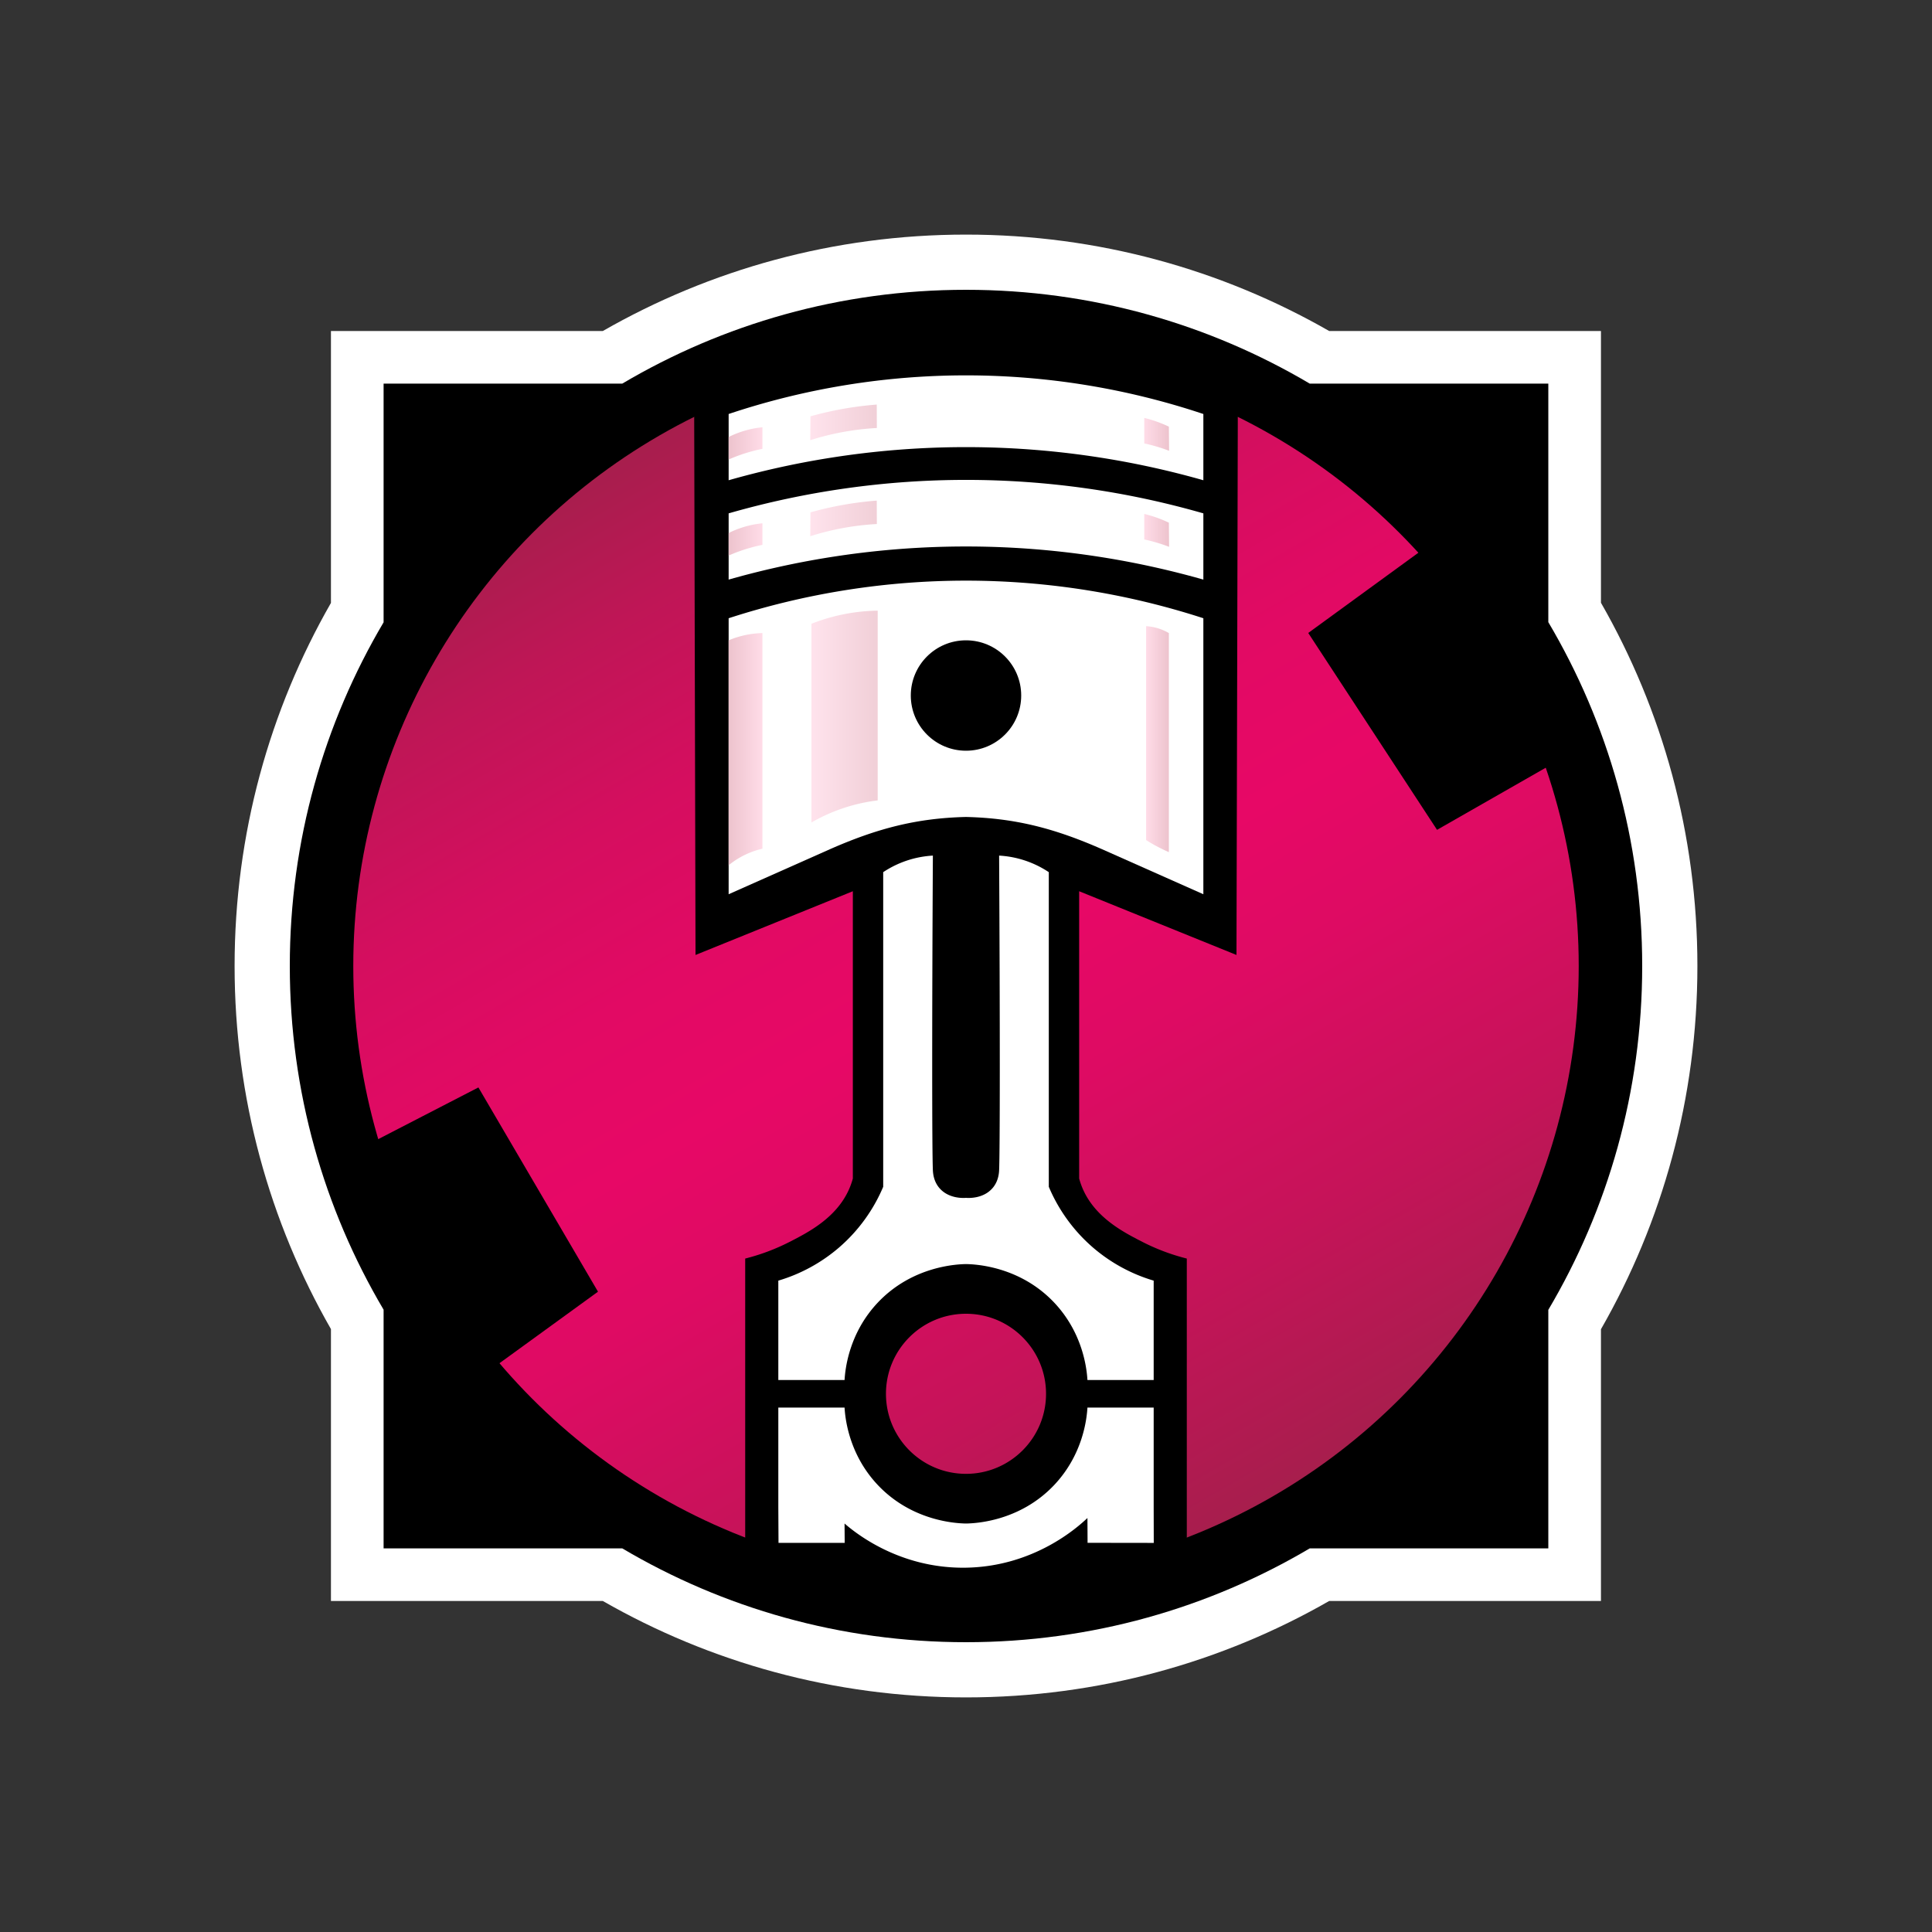 <svg xmlns="http://www.w3.org/2000/svg" viewBox="0 0 350 350"><rect x="0" y="0" width="350" height="350" fill="#333333" stroke="none"/><switch><g><path d="M290.029 240.802C301.144 221.415 307.5 198.95 307.5 175s-6.356-46.415-17.471-65.802V59.962h-49.242C221.403 48.853 198.944 42.5 175 42.5s-46.403 6.353-65.787 17.462H59.954v49.265C48.85 128.608 42.5 151.062 42.5 175s6.35 46.392 17.454 65.773v49.264h49.258C128.596 301.147 151.056 307.5 175 307.5s46.404-6.353 65.788-17.463h49.241v-49.235z" fill="#fff"/><path d="M280.492 237.292C291.293 219.039 297.5 197.746 297.5 175s-6.207-44.039-17.008-62.292V69.5h-43.214c-18.25-10.796-39.537-17-62.278-17s-44.028 6.204-62.278 17h-43.23v43.236C58.701 130.982 52.5 152.266 52.5 175s6.201 44.018 16.992 62.264V280.5h43.23c18.25 10.796 39.538 17 62.278 17s44.029-6.204 62.278-17h43.214v-43.208z"/><linearGradient id="gridlock-a" gradientUnits="userSpaceOnUse" x1="119.491" y1="78.855" x2="230.509" y2="271.145"><stop offset="0" stop-color="#a71e4d"/><stop offset=".114" stop-color="#bf1656"/><stop offset=".254" stop-color="#d50e5f"/><stop offset=".387" stop-color="#e20a64"/><stop offset=".507" stop-color="#e70866"/><stop offset=".623" stop-color="#de0b63"/><stop offset=".811" stop-color="#c61359"/><stop offset="1" stop-color="#a71e4d"/></linearGradient><circle cx="175" cy="175" r="111" fill="url(#gridlock-a)"/><path d="M66 207.667L86.667 197l21.666 37L84 251.667zM237 114.667l23.333 35.666L286 135.667 264 95z"/><g><path d="M175 60l-49.25 11.25L126 173l28.5-11.544V213.5c-.089.331-.247.866-.5 1.5-2.196 5.499-7.495 8.208-11 10a38.01 38.01 0 01-8 3v56a97.178 97.178 0 0040 6 97.177 97.177 0 0040-6v-56a38.01 38.01 0 01-8-3c-3.505-1.792-8.804-4.501-11-10a13.594 13.594 0 01-.5-1.5v-52.044L224 173l.25-101.75L175 60zm0 207c-8.008 0-14.5-6.492-14.5-14.5S166.992 238 175 238s14.5 6.492 14.5 14.5S183.008 267 175 267z"/><g fill="#fff"><path d="M198 226a29.897 29.897 0 01-8-11v-57a18.06 18.06 0 00-9-3c.171 30.95.155 53.527 0 57-.025.558-.135 1.854-1 3-1.732 2.294-4.8 2.021-5 2-.2.021-3.268.294-5-2-.865-1.146-.975-2.442-1-3-.155-3.473-.171-26.05 0-57a18.06 18.06 0 00-9 3v57a29.897 29.897 0 01-8 11 29.867 29.867 0 01-11 6v18h12c.113-1.868.738-8.409 6-14 6.294-6.687 14.478-6.974 16-7 1.522.026 9.706.313 16 7 5.262 5.591 5.887 12.132 6 14h12v-18a29.867 29.867 0 01-11-6zM209 273v-18h-12c-.113 1.868-.738 8.409-6 14-6.294 6.687-14.478 6.974-16 7-1.522-.026-9.706-.313-16-7-5.262-5.591-5.887-12.132-6-14h-12v18l.035 6.506h11.988l-.024-3.506c1.87 1.62 9.9 8.204 22 8 12.344-.208 20.244-7.334 22-9l.024 4.494 11.991.017L209 273z"/></g><path d="M175.125 105.188A139.22 139.22 0 00132 112v50l18-8c8.836-3.927 16.055-5.786 25-6 8.945.214 16.164 2.073 25 6l18 8v-50a139.203 139.203 0 00-42.875-6.812zM175 68a135.662 135.662 0 00-43 7v12c10.454-2.975 25.203-6 43-6s32.546 3.025 43 6V75a135.662 135.662 0 00-43-7z" fill="#fff"/><path d="M175.125 86.938A155.584 155.584 0 00132 93v12c10.454-2.975 25.203-6 43-6s32.546 3.025 43 6V93a155.595 155.595 0 00-42.875-6.062z" fill="#fff"/><circle cx="175" cy="126" r="10"/><linearGradient id="gridlock-b" gradientUnits="userSpaceOnUse" x1="147" y1="129.813" x2="159" y2="129.813"><stop offset="0" stop-color="#ffdce8"/><stop offset="1" stop-color="#edc3cd"/></linearGradient><path d="M147 113a34.019 34.019 0 0112-2.375V145a31.58 31.58 0 00-12 4v-36z" opacity=".8" fill="url(#gridlock-b)"/><linearGradient id="gridlock-c" gradientUnits="userSpaceOnUse" x1="132" y1="135.719" x2="138.125" y2="135.719"><stop offset="0" stop-color="#edc3cd"/><stop offset="1" stop-color="#ffdce8"/></linearGradient><path d="M132 116v40.75a14.978 14.978 0 016.126-3.001v-39.063a16.897 16.897 0 00-3.688.5c-.927.234-1.743.522-2.438.814z" fill="url(#gridlock-c)"/><linearGradient id="gridlock-d" gradientUnits="userSpaceOnUse" x1="207.625" y1="133.906" x2="211.75" y2="133.906"><stop offset="0" stop-color="#ffdce8"/><stop offset="1" stop-color="#edc3cd"/></linearGradient><path d="M207.625 113.438v38.75a30.4 30.4 0 004.126 2.188v-39.688a9.286 9.286 0 00-4.126-1.25z" fill="url(#gridlock-d)"/><linearGradient id="gridlock-e" gradientUnits="userSpaceOnUse" x1="146.787" y1="76.517" x2="158.848" y2="76.517"><stop offset="0" stop-color="#ffdce8"/><stop offset="1" stop-color="#edc3cd"/></linearGradient><path d="M146.823 75.419a62.355 62.355 0 0112.01-2.127l.015 4.245a48.546 48.546 0 00-12.061 2.206l.036-4.324z" opacity=".8" fill="url(#gridlock-e)"/><linearGradient id="gridlock-f" gradientUnits="userSpaceOnUse" x1="132" y1="80.328" x2="138.125" y2="80.328"><stop offset="0" stop-color="#edc3cd"/><stop offset="1" stop-color="#ffdce8"/></linearGradient><path d="M132 79.167v4.083a29.45 29.45 0 016.125-1.938v-3.906A17.546 17.546 0 00132 79.167z" fill="url(#gridlock-f)"/><linearGradient id="gridlock-g" gradientUnits="userSpaceOnUse" x1="207.292" y1="78.688" x2="211.792" y2="78.688"><stop offset="0" stop-color="#ffdce8"/><stop offset="1" stop-color="#edc3cd"/></linearGradient><path d="M207.292 75.708v4.625a30.338 30.338 0 014.5 1.333l-.042-4.376a23.124 23.124 0 00-4.458-1.582z" fill="url(#gridlock-g)"/><linearGradient id="gridlock-h" gradientUnits="userSpaceOnUse" x1="146.787" y1="93.913" x2="158.848" y2="93.913"><stop offset="0" stop-color="#ffdce8"/><stop offset="1" stop-color="#edc3cd"/></linearGradient><path d="M146.823 92.815a62.355 62.355 0 0112.01-2.127l.015 4.245a48.546 48.546 0 00-12.061 2.206l.036-4.324z" opacity=".8" fill="url(#gridlock-h)"/><linearGradient id="gridlock-i" gradientUnits="userSpaceOnUse" x1="132" y1="97.724" x2="138.125" y2="97.724"><stop offset="0" stop-color="#edc3cd"/><stop offset="1" stop-color="#ffdce8"/></linearGradient><path d="M132 96.563v4.083a29.45 29.45 0 016.125-1.938v-3.906A17.546 17.546 0 00132 96.563z" fill="url(#gridlock-i)"/><linearGradient id="gridlock-j" gradientUnits="userSpaceOnUse" x1="207.292" y1="96.083" x2="211.792" y2="96.083"><stop offset="0" stop-color="#ffdce8"/><stop offset="1" stop-color="#edc3cd"/></linearGradient><path d="M207.292 93.104v4.625a30.338 30.338 0 014.5 1.333l-.042-4.376a23.124 23.124 0 00-4.458-1.582z" fill="url(#gridlock-j)"/></g></g></switch></svg>